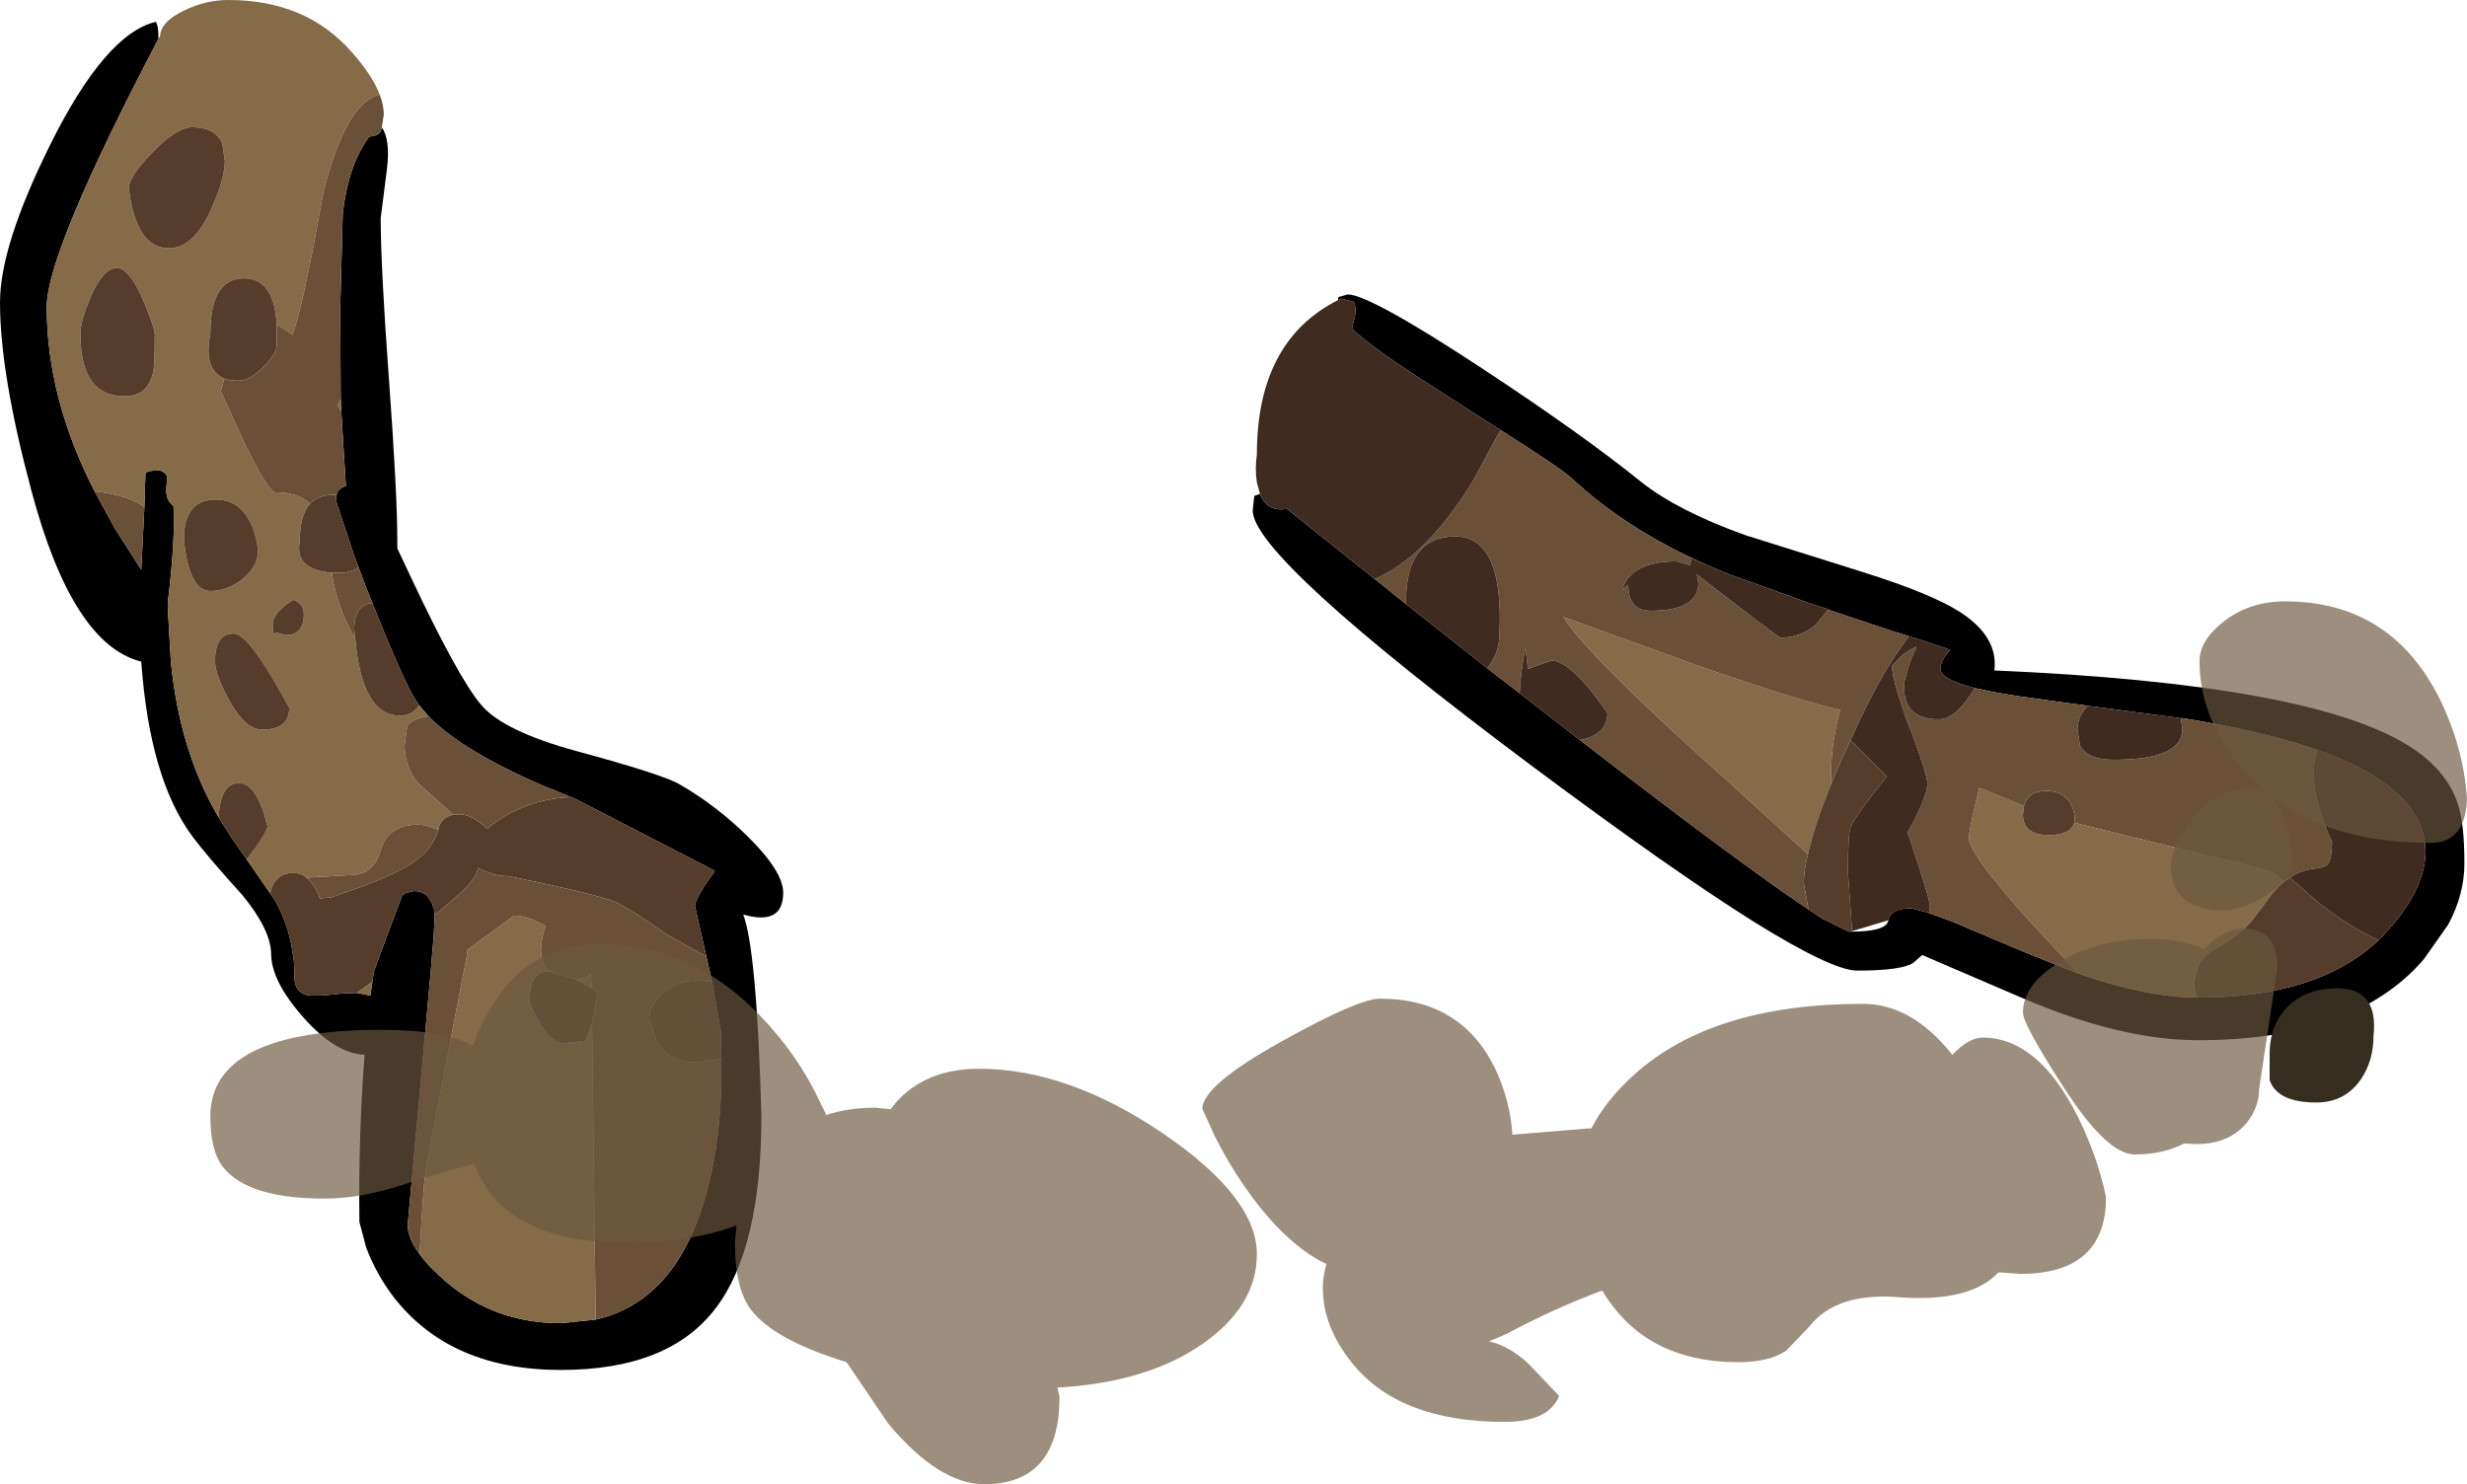 <?xml version="1.0" encoding="UTF-8" standalone="no"?>
<svg xmlns:xlink="http://www.w3.org/1999/xlink" height="142.9px" width="237.5px" xmlns="http://www.w3.org/2000/svg">
  <g transform="matrix(1.0, 0.0, 0.0, 1.0, 39.75, 68.65)">
    <path d="M104.7 -27.25 L99.3 -30.7 98.7 -31.1 Q92.65 -34.9 90.4 -37.0 L90.75 -38.5 Q90.75 -39.75 90.35 -39.65 L89.35 -39.9 89.05 -39.75 89.1 -40.05 90.0 -40.3 Q92.1 -40.3 102.9 -33.2 112.55 -26.85 118.25 -22.25 121.7 -19.5 128.2 -17.15 L139.65 -13.55 Q146.15 -11.5 148.9 -9.75 152.65 -7.35 152.25 -4.1 182.5 -2.8 192.05 3.1 195.75 5.4 196.85 8.7 197.5 10.55 197.5 14.5 197.5 17.45 195.95 20.35 L193.6 23.7 Q186.9 31.5 171.85 31.5 164.35 31.5 154.85 27.4 L145.3 23.3 144.45 24.05 Q143.3 24.8 139.05 24.8 136.65 24.8 129.1 20.1 121.2 15.15 107.6 5.0 80.85 -15.0 80.85 -19.5 L81.0 -20.9 81.55 -21.1 Q82.1 -19.6 83.6 -19.6 L84.15 -19.65 92.6 -12.9 95.6 -10.5 103.45 -4.3 106.55 -1.9 112.35 2.6 Q128.0 14.7 134.35 18.9 L135.7 19.8 138.25 21.05 138.4 21.05 Q141.65 21.05 142.0 20.1 L142.05 19.95 Q142.2 18.8 144.3 18.8 L145.95 19.25 148.25 20.1 155.35 23.1 160.35 25.1 Q166.85 27.35 171.7 27.4 L171.85 27.4 Q183.4 27.4 189.25 21.85 L189.65 21.45 190.25 20.8 190.35 20.65 190.85 20.1 Q193.75 16.5 193.75 13.35 193.75 7.25 183.35 3.55 178.15 1.75 170.4 0.5 L170.2 0.5 161.2 -0.7 154.35 -1.65 152.3 -2.0 150.35 -2.4 Q147.05 -3.25 147.05 -4.25 147.05 -4.85 147.55 -5.55 L148.0 -6.1 147.8 -6.15 145.75 -6.85 144.0 -7.4 142.9 -7.75 142.25 -7.95 136.25 -9.95 136.25 -10.0 134.8 -10.45 127.15 -13.2 126.85 -13.3 126.5 -13.45 126.1 -13.6 124.6 -14.25 Q116.85 -17.65 111.5 -22.65 110.6 -23.5 104.7 -27.25" fill="#000000" fill-rule="evenodd" stroke="none"/>
    <path d="M171.7 27.4 Q166.85 27.35 160.35 25.1 L155.7 20.1 Q149.8 13.55 149.8 12.05 149.8 11.2 150.8 7.2 L155.1 8.95 155.0 9.8 Q155.0 11.75 157.5 11.75 159.6 11.75 159.95 10.55 L160.5 10.7 172.65 13.7 Q178.6 15.05 179.25 15.5 L180.1 16.25 Q179.05 17.15 178.1 18.6 L176.95 20.1 Q175.6 21.6 173.5 22.7 171.5 23.8 171.5 26.4 L171.7 27.4 M134.3 13.6 L127.35 7.25 Q113.2 -5.35 110.75 -9.25 L124.15 -4.4 Q133.7 -1.1 137.4 -0.3 136.55 3.0 136.55 5.3 L136.55 6.8 Q134.9 10.85 134.3 13.6" fill="#856b47" fill-rule="evenodd" stroke="none"/>
    <path d="M189.25 21.85 Q183.4 27.4 171.85 27.4 L171.7 27.4 171.5 26.4 Q171.5 23.8 173.5 22.7 175.6 21.6 176.95 20.1 L178.1 18.6 Q179.05 17.15 180.1 16.25 L180.7 15.85 183.45 18.25 Q186.8 20.85 189.25 21.85 M138.4 21.05 L138.25 21.05 135.7 19.8 134.35 18.9 133.9 16.4 Q133.9 15.2 134.3 13.6 134.9 10.85 136.55 6.8 137.4 4.65 138.6 2.2 L138.4 2.6 141.9 6.1 Q138.85 9.9 138.4 11.0 138.15 11.75 138.15 15.3 L138.55 21.0 138.4 21.05 M159.95 10.55 Q159.6 11.75 157.5 11.75 155.0 11.75 155.0 9.8 L155.1 8.95 Q155.45 7.5 157.25 7.5 159.6 7.5 160.0 10.0 L159.95 10.55" fill="#553c2b" fill-rule="evenodd" stroke="none"/>
    <path d="M104.7 -27.25 Q110.6 -23.5 111.5 -22.65 116.85 -17.65 124.6 -14.25 L123.1 -14.9 122.95 -14.25 121.65 -14.6 Q117.25 -14.6 116.4 -11.85 L117.0 -12.35 Q117.0 -9.85 119.15 -9.85 123.75 -9.85 123.75 -12.5 L123.6 -13.35 Q131.5 -7.25 131.65 -7.25 133.55 -7.25 135.05 -8.5 L136.25 -9.95 142.25 -7.95 142.9 -7.75 144.0 -7.4 143.75 -7.0 Q141.7 -4.3 139.65 -0.05 L139.2 0.85 139.15 1.0 138.6 2.2 Q137.4 4.65 136.55 6.8 L136.55 5.3 Q136.55 3.0 137.4 -0.3 133.7 -1.1 124.15 -4.4 L110.75 -9.25 Q113.2 -5.35 127.35 7.25 L134.3 13.6 Q133.9 15.2 133.9 16.4 L134.35 18.9 Q128.0 14.7 112.35 2.6 115.0 2.1 115.0 0.0 111.5 -5.05 109.6 -5.05 L107.35 -4.25 107.1 -6.25 Q106.65 -4.05 106.55 -1.9 L103.45 -4.3 103.75 -4.75 Q104.6 -6.05 104.6 -7.55 105.05 -17.0 100.35 -17.0 95.6 -17.0 95.6 -10.65 L95.6 -10.5 92.6 -12.9 Q97.5 -15.0 102.0 -22.25 L104.7 -27.25 M150.35 -2.4 L152.3 -2.0 154.35 -1.65 161.2 -0.7 Q160.25 0.35 160.25 1.6 L160.5 3.15 Q161.25 4.5 163.75 4.5 170.35 4.5 170.35 1.55 L170.2 0.5 170.4 0.5 Q178.15 1.75 183.35 3.55 183.0 4.55 183.0 5.85 183.0 8.6 184.75 12.4 184.75 14.1 184.3 14.6 184.0 14.9 182.95 15.0 181.75 15.15 180.7 15.85 L180.1 16.25 179.25 15.5 Q178.6 15.05 172.65 13.7 L160.5 10.7 159.95 10.55 160.0 10.0 Q159.6 7.5 157.25 7.5 155.45 7.5 155.1 8.95 L150.8 7.2 Q149.8 11.2 149.8 12.05 149.8 13.55 155.7 20.1 L160.35 25.1 155.35 23.1 148.25 20.1 145.95 19.25 146.05 18.6 Q146.05 17.9 143.9 11.5 145.8 8.1 145.8 6.8 145.8 6.0 144.35 2.05 L143.75 0.55 143.65 0.25 142.95 -1.9 Q142.4 -3.7 142.4 -4.55 L143.4 -5.6 144.0 -6.0 144.75 -6.4 144.05 -4.7 143.6 -3.05 143.6 -3.0 143.55 -2.55 Q143.55 -1.7 143.8 -1.05 144.4 0.45 146.45 0.6 L146.55 0.6 146.65 0.6 146.75 0.6 146.9 0.6 Q148.6 0.6 150.35 -2.4" fill="#6a5037" fill-rule="evenodd" stroke="none"/>
    <path d="M89.05 -39.75 L89.35 -39.9 90.35 -39.65 Q90.75 -39.75 90.75 -38.5 L90.4 -37.0 Q92.65 -34.9 98.7 -31.1 L99.3 -30.7 104.7 -27.25 102.0 -22.25 Q97.5 -15.0 92.6 -12.9 L84.15 -19.65 83.6 -19.6 Q82.1 -19.6 81.55 -21.1 L81.25 -22.2 Q81.05 -23.5 81.25 -24.9 81.25 -35.8 89.05 -39.75 M124.6 -14.25 L126.1 -13.6 126.5 -13.45 126.85 -13.3 127.15 -13.2 134.8 -10.45 136.25 -10.0 136.25 -9.95 135.05 -8.5 Q133.55 -7.25 131.65 -7.25 131.5 -7.25 123.6 -13.35 L123.75 -12.5 Q123.75 -9.85 119.15 -9.85 117.0 -9.85 117.0 -12.35 L116.4 -11.85 Q117.25 -14.6 121.65 -14.6 L122.95 -14.25 123.1 -14.9 124.6 -14.25 M144.0 -7.4 L145.75 -6.85 147.8 -6.15 148.0 -6.1 147.55 -5.55 Q147.05 -4.85 147.05 -4.25 147.05 -3.25 150.35 -2.4 148.6 0.6 146.9 0.6 L146.75 0.6 146.65 0.6 146.55 0.6 146.45 0.6 Q144.4 0.45 143.8 -1.05 143.55 -1.7 143.55 -2.55 L143.6 -3.0 143.6 -3.05 144.05 -4.7 144.75 -6.4 144.0 -6.0 143.4 -5.6 142.4 -4.55 Q142.4 -3.7 142.95 -1.9 L143.65 0.25 143.75 0.55 144.35 2.05 Q145.8 6.0 145.8 6.8 145.8 8.1 143.9 11.5 146.05 17.9 146.05 18.6 L145.95 19.25 144.3 18.8 Q142.2 18.8 142.05 19.95 L138.55 21.0 138.15 15.3 Q138.15 11.75 138.4 11.0 138.85 9.9 141.9 6.1 L138.4 2.6 138.6 2.2 139.15 1.0 139.2 0.85 139.65 -0.05 Q141.7 -4.3 143.75 -7.0 L144.0 -7.4 M161.2 -0.7 L170.2 0.5 170.35 1.55 Q170.35 4.5 163.75 4.5 161.25 4.5 160.5 3.15 L160.25 1.6 Q160.25 0.35 161.2 -0.7 M183.35 3.55 Q193.75 7.25 193.75 13.35 193.75 16.5 190.85 20.1 L190.35 20.65 190.25 20.8 189.65 21.45 189.25 21.85 Q186.8 20.85 183.45 18.25 L180.7 15.85 Q181.75 15.15 182.95 15.0 184.0 14.9 184.3 14.6 184.75 14.1 184.75 12.4 183.0 8.6 183.0 5.85 183.0 4.55 183.35 3.55 M112.35 2.6 L106.55 -1.9 Q106.65 -4.05 107.1 -6.25 L107.35 -4.25 109.6 -5.05 Q111.5 -5.05 115.0 0.0 115.0 2.1 112.35 2.6 M103.45 -4.3 L95.6 -10.5 95.6 -10.65 Q95.6 -17.0 100.35 -17.0 105.05 -17.0 104.6 -7.55 104.6 -6.05 103.75 -4.75 L103.45 -4.3" fill="#3f2b1f" fill-rule="evenodd" stroke="none"/>
    <path d="M0.6 -0.75 L0.1 -1.5 Q-1.25 -3.9 -3.9 -10.6 L-4.45 -11.95 -5.65 -15.15 -7.3 -20.1 -7.35 -20.3 -7.4 -20.55 -7.4 -20.6 Q-7.4 -21.6 -6.45 -21.85 L-6.9 -29.1 -6.95 -30.25 -7.0 -38.9 -6.75 -48.15 Q-6.2 -52.8 -4.2 -55.5 -3.25 -55.55 -3.05 -56.15 L-3.0 -56.4 Q-2.15 -55.2 -2.5 -52.35 L-3.1 -47.65 Q-3.1 -42.95 -2.3 -32.05 -1.5 -21.1 -1.5 -16.5 L-1.5 -15.85 -0.3 -13.3 Q4.4 -3.3 6.6 -0.75 8.75 1.75 15.7 3.65 24.0 5.9 25.65 6.85 29.2 8.9 32.2 11.85 35.65 15.25 35.65 17.3 35.65 20.5 31.8 19.4 33.1 22.8 33.55 38.75 33.55 51.55 29.15 57.3 24.65 63.25 14.25 63.25 3.65 63.25 -1.8 56.3 -3.5 54.1 -4.5 51.45 L-5.15 49.0 Q-5.25 40.65 -4.65 32.9 -7.45 32.8 -10.55 29.3 -13.65 25.8 -13.65 23.15 -13.7 20.85 -16.4 17.55 -19.8 13.8 -21.25 11.85 -25.35 6.3 -26.15 -4.95 -32.8 -6.6 -36.75 -21.5 -39.75 -32.7 -39.75 -39.55 -39.75 -45.0 -34.9 -54.75 -29.6 -65.4 -24.75 -66.55 -24.5 -66.2 -24.5 -65.05 L-24.5 -64.9 Q-35.25 -44.4 -35.25 -39.1 -35.25 -30.35 -30.65 -21.35 L-28.65 -17.7 -26.15 -13.8 -25.85 -19.8 -25.75 -23.0 Q-25.75 -23.35 -24.5 -23.35 -24.0 -23.35 -23.65 -22.8 L-23.75 -21.5 Q-23.75 -20.4 -23.05 -19.95 -22.85 -16.8 -23.6 -10.6 L-23.6 -10.15 -23.3 -4.95 Q-22.45 3.7 -18.7 10.05 L-17.5 11.95 -16.0 14.1 -13.75 17.35 -13.3 18.0 Q-12.5 19.4 -12.05 20.9 L-12.0 21.05 -11.7 22.3 -11.45 23.9 -11.4 24.9 -11.4 25.4 Q-11.4 27.0 -9.95 27.2 L-8.75 27.2 -6.8 27.0 -5.4 26.95 -4.1 27.2 -3.75 24.85 -1.05 17.6 -0.95 17.5 -0.85 17.45 -0.75 17.35 -0.6 17.3 0.0 17.15 0.1 17.15 0.15 17.15 0.25 17.15 0.4 17.15 Q1.05 17.25 1.45 17.7 L1.9 18.45 1.9 18.55 2.05 18.9 2.1 19.6 2.0 21.5 1.7 25.1 -0.5 49.3 Q-0.5 50.55 0.65 52.1 1.55 53.35 3.25 54.8 7.9 58.75 14.25 58.75 L17.6 58.4 Q25.75 56.55 28.5 45.3 29.55 41.05 29.7 35.7 L29.7 33.3 29.65 30.6 28.8 25.85 28.05 22.55 27.25 19.0 27.15 18.6 Q27.15 17.85 29.05 15.25 L29.0 15.2 28.95 15.15 28.9 15.1 28.85 15.1 28.8 15.05 15.9 8.4 15.25 8.1 15.2 8.1 13.55 7.4 13.25 7.3 12.65 7.05 Q4.65 3.6 1.5 0.3 L0.6 -0.75" fill="#000000" fill-rule="evenodd" stroke="none"/>
    <path d="M-5.55 -7.15 Q-4.9 0.25 -1.25 0.25 -0.05 0.25 0.6 -0.75 L1.5 0.3 Q-0.1 0.55 -0.55 1.25 L-0.8 3.15 Q-0.8 5.15 0.5 6.75 L3.9 9.8 Q2.8 10.0 2.5 11.0 L2.45 11.25 Q1.3 10.75 0.5 10.75 -2.4 10.75 -3.1 13.2 -3.8 15.6 -6.0 15.6 L-10.25 15.85 Q-10.8 15.4 -11.5 15.4 -13.3 15.4 -13.75 17.35 L-16.0 14.1 -15.1 12.9 Q-14.0 11.3 -14.0 10.9 -15.0 6.75 -16.75 6.75 -18.55 6.75 -18.7 10.05 -22.45 3.7 -23.3 -4.95 L-23.6 -10.15 -23.6 -10.6 Q-22.85 -16.8 -23.05 -19.95 -23.75 -20.4 -23.75 -21.5 L-23.65 -22.8 Q-24.0 -23.35 -24.5 -23.35 -25.75 -23.35 -25.75 -23.0 L-25.85 -19.8 Q-27.2 -20.95 -30.65 -21.35 -35.25 -30.35 -35.25 -39.1 -35.25 -44.4 -24.5 -64.9 L-24.5 -65.05 -24.35 -65.05 Q-24.35 -66.55 -22.0 -67.65 -19.95 -68.65 -17.75 -68.65 -10.3 -68.65 -5.9 -63.65 -3.9 -61.4 -3.2 -59.55 -6.5 -58.75 -8.65 -50.0 -10.6 -39.0 -11.6 -36.4 -12.4 -37.05 -13.1 -37.35 -13.35 -41.85 -16.25 -41.85 -19.5 -41.85 -19.5 -36.55 -20.2 -33.05 -18.15 -32.2 L-18.5 -31.0 -16.25 -26.05 Q-13.9 -21.25 -13.25 -21.25 -11.05 -21.25 -9.9 -20.15 -10.9 -19.05 -10.9 -16.5 -11.4 -13.8 -7.8 -13.5 L-7.8 -13.35 Q-7.2 -9.9 -5.55 -7.15 M17.6 58.4 L14.25 58.75 Q7.9 58.75 3.25 54.8 1.55 53.35 0.65 52.1 1.0 45.55 1.25 43.75 L5.25 23.1 5.25 22.8 9.75 19.5 Q11.0 19.5 12.75 20.5 11.75 23.7 13.15 24.9 L13.0 24.9 Q11.25 24.9 11.25 27.6 11.25 28.15 12.2 29.8 13.35 31.8 14.5 31.8 L16.65 31.55 17.0 30.55 17.25 29.85 17.6 58.4 M-3.75 24.85 L-4.1 27.2 -5.4 26.95 -3.9 25.85 -3.75 24.85 M-6.95 -30.25 L-6.9 -29.1 -7.25 -29.6 -6.95 -30.25 M15.55 25.6 Q16.75 25.6 17.1 25.1 L17.25 26.5 15.55 25.6 M-25.1 -53.95 Q-27.35 -51.65 -27.35 -50.5 -26.65 -44.75 -23.5 -44.75 -21.05 -44.75 -19.35 -48.65 -18.1 -51.55 -18.1 -53.15 L-18.35 -54.85 Q-19.05 -56.4 -21.25 -56.4 -22.75 -56.4 -25.1 -53.95 M-25.95 -39.7 Q-27.3 -42.85 -28.5 -42.85 -29.8 -42.85 -31.0 -40.1 -32.0 -37.8 -32.0 -36.55 -32.05 -30.5 -27.75 -30.5 -25.5 -30.5 -25.0 -32.85 -24.85 -33.5 -24.85 -36.4 -24.85 -37.1 -25.95 -39.7 M-11.9 -0.5 Q-15.75 -7.65 -17.25 -7.65 -19.05 -7.65 -19.05 -5.0 -19.05 -3.7 -17.7 -1.25 -16.15 1.6 -14.5 1.6 -11.9 1.6 -11.9 -0.5 M-10.5 -9.5 Q-10.5 -10.5 -11.5 -10.9 -13.5 -9.7 -13.5 -8.5 -13.5 -7.25 -13.15 -7.75 L-12.25 -7.5 Q-10.5 -7.5 -10.5 -9.5 M-14.9 -15.7 Q-15.6 -20.55 -19.0 -20.55 -22.05 -20.55 -22.05 -16.7 -21.55 -11.75 -19.5 -11.75 -17.85 -11.75 -16.4 -12.9 -14.9 -14.1 -14.9 -15.7" fill="#856b47" fill-rule="evenodd" stroke="none"/>
    <path d="M-3.9 -10.6 Q-1.25 -3.9 0.1 -1.5 L0.6 -0.75 Q-0.05 0.25 -1.25 0.25 -4.9 0.25 -5.55 -7.15 L-5.65 -8.1 Q-5.65 -10.4 -3.9 -10.6 M15.2 8.1 L15.25 8.1 15.9 8.4 28.8 15.05 28.85 15.1 28.9 15.1 28.95 15.15 29.0 15.2 29.05 15.25 Q27.15 17.85 27.15 18.6 L27.25 19.0 28.05 22.55 28.25 23.45 24.5 21.35 Q20.2 18.35 19.0 18.0 15.9 17.05 9.15 15.7 7.95 15.75 6.45 15.0 L6.25 14.9 6.2 15.25 Q5.85 16.3 3.75 18.05 L2.1 19.45 2.05 18.9 1.9 18.55 1.9 18.45 1.45 17.7 Q1.05 17.25 0.4 17.15 L0.25 17.15 0.15 17.15 0.1 17.15 0.0 17.15 -0.6 17.3 -0.75 17.35 -0.85 17.45 -0.95 17.5 -1.05 17.6 -3.75 24.85 -3.9 25.85 -5.4 26.95 -6.8 27.0 -8.75 27.2 -9.95 27.2 Q-11.4 27.0 -11.4 25.4 L-11.4 24.9 -11.45 23.9 -11.7 22.3 -12.0 21.05 -12.05 20.9 Q-12.5 19.4 -13.3 18.0 L-13.75 17.35 Q-13.3 15.4 -11.5 15.4 -10.8 15.4 -10.25 15.85 -9.5 16.4 -8.95 17.85 L-7.9 17.75 Q-1.75 15.75 0.35 14.15 1.95 12.95 2.45 11.25 L2.5 11.0 Q2.8 10.0 3.9 9.8 L4.5 9.75 Q5.7 9.75 7.15 11.15 7.8 10.55 8.9 9.9 11.9 8.2 15.2 8.1 M28.8 25.85 L29.65 30.6 29.7 33.3 27.25 33.65 Q24.65 33.65 23.45 31.65 L22.75 29.5 Q22.75 28.2 23.95 27.05 25.35 25.75 27.5 25.75 L28.8 25.85 M-16.0 14.1 L-17.5 11.95 -18.7 10.05 Q-18.55 6.75 -16.75 6.75 -15.0 6.75 -14.0 10.9 -14.0 11.3 -15.1 12.9 L-16.0 14.1 M-7.4 -20.6 L-7.4 -20.55 -7.35 -20.3 -7.3 -20.1 -5.65 -15.15 -5.25 -14.05 Q-5.95 -13.5 -7.0 -13.5 L-7.8 -13.5 Q-11.4 -13.8 -10.9 -16.5 -10.9 -19.05 -9.9 -20.15 -9.1 -21.0 -7.75 -21.0 L-7.35 -21.0 -7.4 -20.9 -7.4 -20.6 M13.15 24.9 L15.55 25.6 17.25 26.5 17.45 26.65 17.65 26.75 17.75 27.35 17.25 29.85 17.0 30.55 16.65 31.55 14.5 31.8 Q13.35 31.8 12.2 29.8 11.25 28.15 11.25 27.6 11.25 24.9 13.0 24.9 L13.15 24.9 M-25.1 -53.95 Q-22.75 -56.4 -21.25 -56.4 -19.05 -56.4 -18.35 -54.85 L-18.1 -53.15 Q-18.1 -51.55 -19.35 -48.65 -21.05 -44.75 -23.5 -44.75 -26.65 -44.75 -27.35 -50.5 -27.35 -51.65 -25.1 -53.95 M-13.1 -37.35 L-13.1 -35.4 Q-13.1 -34.65 -14.35 -33.35 -15.7 -32.0 -16.75 -32.0 L-16.85 -32.0 -16.95 -32.0 -17.05 -32.0 -17.65 -32.05 -17.8 -32.1 -18.15 -32.2 Q-20.2 -33.05 -19.5 -36.55 -19.5 -41.85 -16.25 -41.85 -13.35 -41.85 -13.1 -37.35 M-25.95 -39.7 Q-24.85 -37.1 -24.85 -36.4 -24.85 -33.5 -25.0 -32.85 -25.5 -30.5 -27.75 -30.5 -32.05 -30.5 -32.0 -36.55 -32.0 -37.8 -31.0 -40.1 -29.8 -42.85 -28.5 -42.85 -27.3 -42.85 -25.95 -39.7 M-14.9 -15.7 Q-14.9 -14.1 -16.4 -12.9 -17.85 -11.75 -19.5 -11.75 -21.55 -11.75 -22.05 -16.7 -22.05 -20.55 -19.0 -20.55 -15.6 -20.55 -14.9 -15.7 M-10.5 -9.5 Q-10.5 -7.5 -12.25 -7.5 L-13.15 -7.75 Q-13.5 -7.25 -13.5 -8.5 -13.5 -9.7 -11.5 -10.9 -10.5 -10.5 -10.5 -9.5 M-11.9 -0.5 Q-11.9 1.6 -14.5 1.6 -16.15 1.6 -17.7 -1.25 -19.05 -3.7 -19.05 -5.0 -19.05 -7.65 -17.25 -7.65 -15.75 -7.65 -11.9 -0.5" fill="#553c2b" fill-rule="evenodd" stroke="none"/>
    <path d="M-3.9 -10.6 Q-5.65 -10.4 -5.65 -8.1 L-5.55 -7.15 Q-7.2 -9.9 -7.8 -13.35 L-7.8 -13.5 -7.0 -13.5 Q-5.95 -13.5 -5.25 -14.05 L-5.65 -15.15 -4.45 -11.95 -3.9 -10.6 M1.5 0.3 Q4.65 3.6 12.65 7.05 L13.25 7.3 13.55 7.4 15.2 8.1 Q11.9 8.2 8.9 9.9 7.8 10.55 7.15 11.15 5.7 9.75 4.5 9.75 L3.9 9.8 0.5 6.75 Q-0.8 5.15 -0.8 3.15 L-0.55 1.25 Q-0.1 0.55 1.5 0.3 M28.05 22.55 L28.8 25.85 27.5 25.75 Q25.35 25.75 23.95 27.05 22.75 28.2 22.75 29.5 L23.45 31.65 Q24.65 33.65 27.25 33.65 L29.7 33.3 29.7 35.7 Q29.55 41.05 28.5 45.3 25.75 56.55 17.6 58.4 L17.25 29.85 17.75 27.35 17.65 26.75 17.45 26.65 17.25 26.5 17.1 25.1 Q16.75 25.6 15.55 25.6 L13.15 24.9 Q11.75 23.7 12.75 20.5 11.0 19.5 9.75 19.5 L5.25 22.8 5.25 23.1 1.25 43.75 Q1.0 45.55 0.65 52.1 -0.5 50.55 -0.5 49.3 L1.7 25.1 2.0 21.5 2.1 19.6 2.05 18.9 2.1 19.45 3.75 18.05 Q5.85 16.3 6.2 15.25 L6.25 14.9 6.45 15.0 Q7.95 15.75 9.15 15.7 15.9 17.05 19.0 18.0 20.2 18.35 24.5 21.35 L28.25 23.45 28.05 22.55 M-25.85 -19.8 L-26.15 -13.8 -28.65 -17.7 -30.65 -21.35 Q-27.2 -20.95 -25.85 -19.8 M-3.0 -56.4 L-3.05 -56.15 Q-3.25 -55.55 -4.2 -55.5 -6.2 -52.8 -6.75 -48.15 L-7.0 -38.9 -6.95 -30.25 -7.25 -29.6 -6.9 -29.1 -6.45 -21.85 Q-7.4 -21.6 -7.4 -20.6 L-7.4 -20.9 -7.35 -21.0 -7.75 -21.0 Q-9.1 -21.0 -9.9 -20.15 -11.05 -21.25 -13.25 -21.25 -13.9 -21.25 -16.25 -26.05 L-18.5 -31.0 -18.15 -32.2 -17.8 -32.1 -17.65 -32.05 -17.05 -32.0 -16.95 -32.0 -16.85 -32.0 -16.75 -32.0 Q-15.7 -32.0 -14.35 -33.35 -13.1 -34.65 -13.1 -35.4 L-13.1 -37.35 Q-12.4 -37.05 -11.6 -36.4 -10.6 -39.0 -8.65 -50.0 -6.5 -58.75 -3.2 -59.55 -2.8 -58.5 -2.8 -57.6 L-3.0 -56.4 M-10.25 15.85 L-6.0 15.6 Q-3.8 15.6 -3.1 13.2 -2.4 10.75 0.5 10.75 1.3 10.75 2.45 11.25 1.95 12.95 0.35 14.15 -1.75 15.75 -7.9 17.75 L-8.95 17.85 Q-9.5 16.4 -10.25 15.85" fill="#6a5037" fill-rule="evenodd" stroke="none"/>
    <path d="M195.05 -1.5 Q197.4 3.2 197.75 8.25 197.6 12.5 194.25 12.5 182.25 12.5 176.25 5.5 172.0 0.6 172.0 -5.0 172.0 -6.95 174.25 -8.75 176.75 -10.75 180.25 -10.75 190.35 -10.75 195.05 -1.5 M169.25 14.75 Q169.25 12.85 171.25 10.3 173.65 7.25 176.75 7.25 180.35 7.25 181.0 14.1 181.0 15.85 178.5 17.5 176.2 19.0 174.25 19.0 170.95 19.0 169.8 17.0 169.25 16.1 169.25 14.75 M176.25 20.75 Q179.5 20.75 179.5 24.5 L177.75 36.1 Q177.75 38.0 176.5 39.5 174.8 41.5 171.75 41.5 L170.5 41.45 Q168.5 42.5 165.75 42.5 163.05 42.5 158.8 35.85 155.0 29.95 155.0 28.85 155.0 26.15 158.5 24.0 162.15 21.75 167.25 21.75 170.4 21.75 172.4 22.75 174.35 20.75 176.25 20.75 M151.1 31.25 Q156.45 31.25 160.25 38.8 162.15 42.6 163.0 46.6 163.0 54.0 154.75 54.0 L152.65 53.85 Q149.95 56.75 143.1 56.25 137.05 55.75 134.45 59.05 L132.2 61.4 Q130.55 62.5 127.6 62.5 118.6 62.5 114.5 55.6 109.7 57.4 105.35 59.75 L103.6 60.5 Q105.5 60.9 107.4 62.65 L110.35 65.75 Q109.35 68.25 105.1 68.25 94.9 68.25 90.35 62.5 87.6 59.05 87.6 55.35 87.6 54.2 87.95 53.05 84.15 51.25 80.5 46.2 78.7 43.7 77.2 40.75 L76.0 38.1 Q76.0 35.85 83.75 31.55 91.05 27.5 93.1 27.5 100.85 27.5 104.15 34.15 105.65 37.3 105.85 40.6 L113.1 40.0 113.45 40.0 Q114.85 37.25 117.65 34.75 125.2 28.0 139.6 28.0 144.3 28.0 148.2 32.9 149.8 31.25 151.1 31.25 M72.25 40.5 Q81.25 46.65 81.25 52.1 81.25 57.1 76.0 60.75 70.7 64.45 62.05 64.95 L62.25 65.85 Q62.25 74.25 55.0 74.25 50.65 74.25 45.75 68.4 L41.75 62.5 Q34.75 60.35 32.55 57.45 31.0 55.4 31.0 51.0 L31.15 49.35 Q26.65 51.0 20.5 51.0 9.0 51.0 6.05 43.75 L5.9 43.4 Q2.65 44.25 -1.05 45.45 -5.1 46.75 -8.5 46.75 -15.85 46.75 -18.25 43.75 -19.5 42.2 -19.5 38.85 -19.5 30.5 -3.0 30.5 3.0 30.5 5.8 32.05 6.4 30.1 7.75 28.0 11.35 22.25 18.0 22.25 27.65 22.25 34.7 30.55 37.05 33.25 38.7 36.45 L39.8 38.7 Q41.9 38.0 44.5 38.0 L46.0 38.15 46.5 37.5 Q49.4 34.25 54.5 34.25 63.05 34.25 72.25 40.5" fill="#6b593f" fill-opacity="0.671" fill-rule="evenodd" stroke="none"/>
    <path d="M178.75 32.85 Q178.75 30.0 180.5 28.25 182.3 26.5 185.25 26.5 189.25 26.5 188.75 31.1 188.75 33.45 187.55 35.25 186.0 37.5 183.25 37.5 179.5 37.5 178.75 35.35 L178.75 32.85" fill="#352d20" fill-rule="evenodd" stroke="none"/>
  </g>
</svg>
